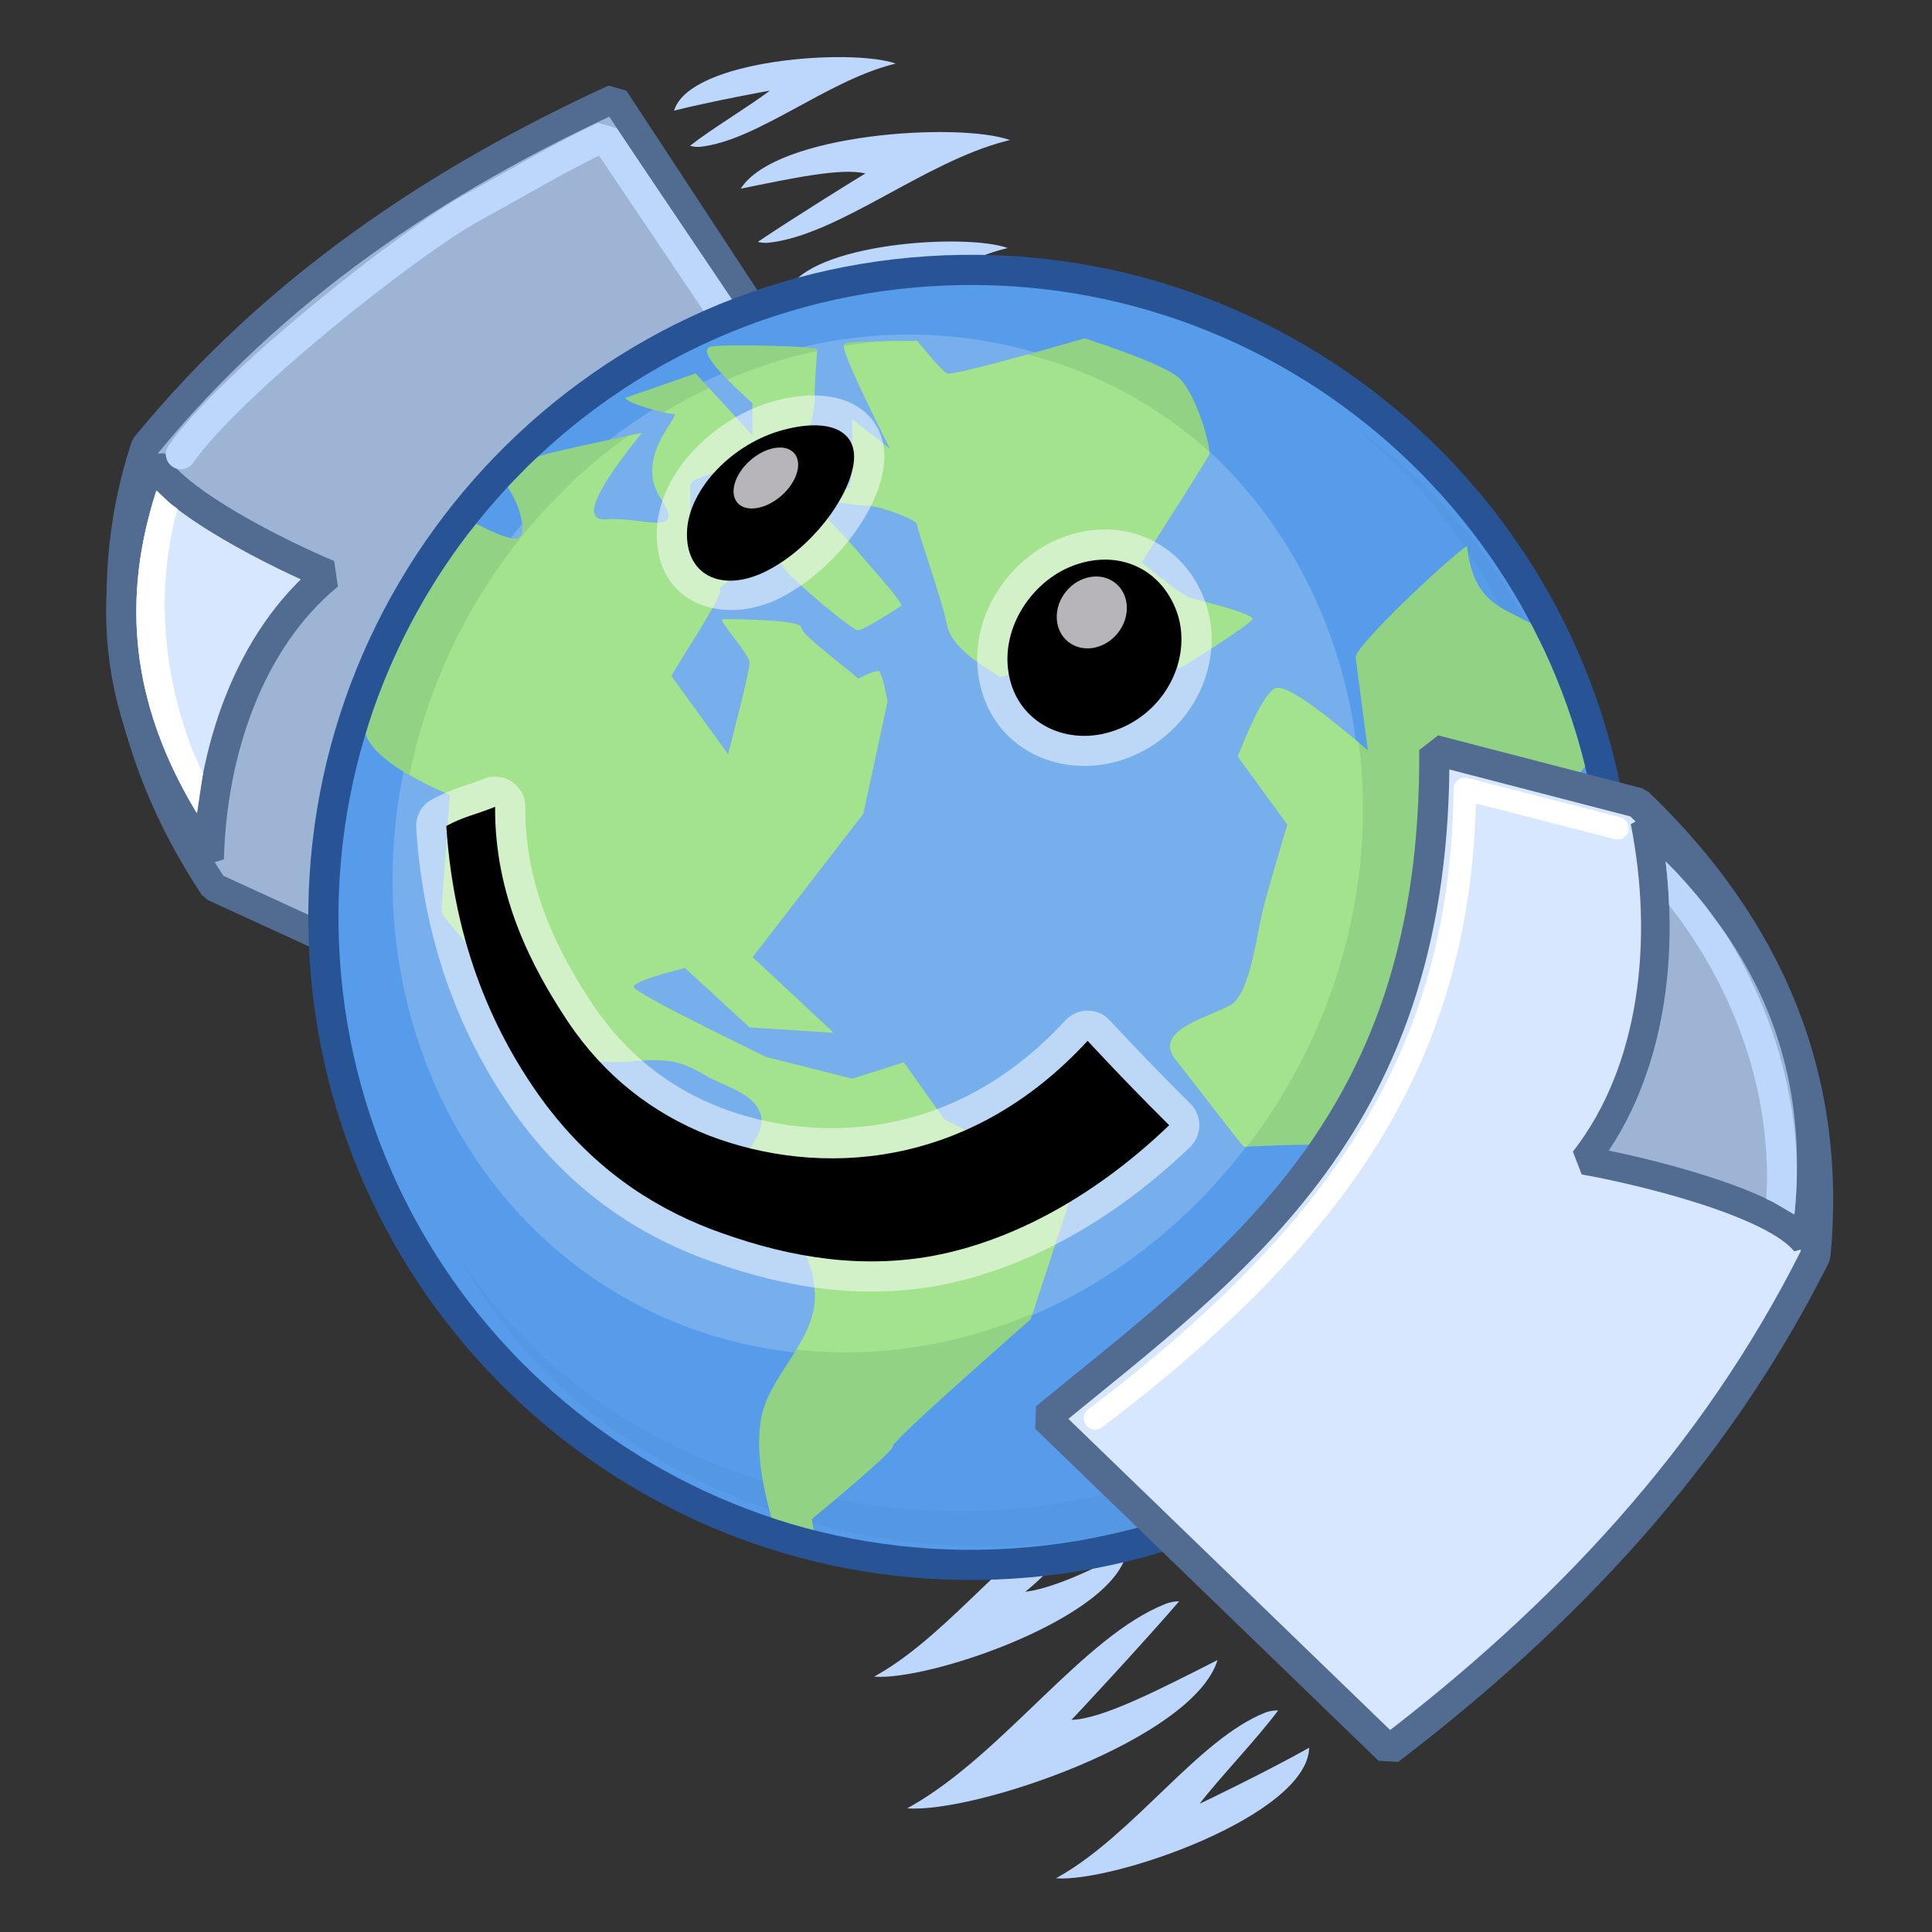 <svg stroke-width="0.501" stroke-linejoin="bevel" fill-rule="evenodd" xmlns="http://www.w3.org/2000/svg" fill="#000"
     viewBox="0 0 192 192">
    <rect x="0" y="0" width="192" height="192" fill="#333333" stroke="none"/>
    <defs>
        <marker markerUnits="strokeWidth" viewBox="0 0 1 1" markerWidth="1" markerHeight="1" overflow="visible"
                orient="auto">
            <g transform="scale(0.009)">
                <path d="M -9 54 L -9 -54 L 117 0 z"></path>
            </g>
        </marker>
        <marker markerUnits="strokeWidth" viewBox="0 0 1 1" markerWidth="1" markerHeight="1" overflow="visible"
                orient="auto">
            <g transform="scale(0.009)">
                <path d="M -27 54 L -9 0 L -27 -54 L 135 0 z"></path>
            </g>
        </marker>
        <marker markerUnits="strokeWidth" viewBox="0 0 1 1" markerWidth="1" markerHeight="1" overflow="visible"
                orient="auto">
            <g transform="scale(0.009)">
                <path d="M -9,0 L -9,-45 C -9,-51.708 2.808,-56.580 9,-54 L 117,-9 C 120.916,-7.369 126.000,-4.242 126,0 C 126,4.242 120.916,7.369 117,9 L 9,54 C 2.808,56.580 -9,51.708 -9,45 z"></path>
            </g>
        </marker>
        <marker markerUnits="strokeWidth" viewBox="0 0 1 1" markerWidth="1" markerHeight="1" overflow="visible"
                orient="auto">
            <g transform="scale(0.009)">
                <path d="M -54, 0 C -54,29.807 -29.807,54 0,54 C 29.807,54 54,29.807 54,0 C 54,-29.807 29.807,-54 0,-54 C -29.807,-54 -54,-29.807 -54,0 z"></path>
            </g>
        </marker>
        <marker markerUnits="strokeWidth" viewBox="0 0 1 1" markerWidth="1" markerHeight="1" overflow="visible"
                orient="auto">
            <g transform="scale(0.009)">
                <path d="M -63,0 L 0,63 L 63,0 L 0,-63 z"></path>
            </g>
        </marker>
        <marker markerUnits="strokeWidth" viewBox="0 0 1 1" markerWidth="1" markerHeight="1" overflow="visible"
                orient="auto">
            <g transform="scale(0.009)">
                <path d="M 18,-54 L 108,-54 L 63,0 L 108,54 L 18, 54 L -36,0 z"></path>
            </g>
        </marker>
        <marker markerUnits="strokeWidth" viewBox="0 0 1 1" markerWidth="1" markerHeight="1" overflow="visible"
                orient="auto">
            <g transform="scale(0.009)">
                <path d="M -36,0 L 18,-54 L 54,-54 L 18,-18 L 27,-18 L 63,-54 L 99,-54 L 63,-18 L 72,-18 L 108,-54 L 144,-54 L 90,0 L 144,54 L 108,54 L 72,18 L 63,18 L 99,54 L 63,54 L 27,18 L 18,18 L 54,54 L 18,54 z"></path>
            </g>
        </marker>
        <marker markerUnits="strokeWidth" viewBox="0 0 1 1" markerWidth="1" markerHeight="1" overflow="visible"
                orient="auto">
            <g transform="scale(0.009)">
                <path d="M 0,45 L -45,0 L 0, -45 L 45, 0 z M 0, 63 L-63, 0 L 0, -63 L 63, 0 z"></path>
            </g>
        </marker>
    </defs>
    <g fill="none" stroke="black" font-family="Times New Roman" font-size="16" transform="scale(1 -1)">
        <g transform="translate(0 -192)">
            <g>
                <path d="M 86.859,25.375 C 86.972,25.436 87.084,25.499 87.197,25.563 C 94.668,29.814 101.01,39.189 107.646,41.831 C 108.121,42.02 108.68,42.096 109.217,42.035 C 107.044,39.092 104.771,36.207 102.192,34.061 C 102.093,33.978 101.994,33.897 101.893,33.817 C 104.075,34.037 108.008,35.62 111.984,37.864 C 110.926,31.297 92.459,24.948 86.859,25.375 Z"
                      stroke-linejoin="round" stroke-linecap="round" stroke="none" stroke-width="0.75" fill="#bdd6fb"
                      marker-start="none" marker-end="none" stroke-miterlimit="79.84"></path>
                <path d="M 90.15,12.29 C 90.29,12.367 90.429,12.445 90.568,12.522 C 99.786,17.769 107.613,29.337 115.801,32.597 C 116.225,32.766 116.705,32.862 117.189,32.874 C 113.848,28.973 106.606,21.175 106.474,21.084 C 109.542,21.154 115.214,24.096 120.996,27.024 C 118.59,19.168 96.868,11.779 90.15,12.29 Z"
                      stroke-linejoin="round" stroke-linecap="round" stroke="none" stroke-width="0.75" fill="#bdd6fb"
                      marker-start="none" marker-end="none" stroke-miterlimit="79.84"></path>
                <path d="M 104.934,5.339 C 105.047,5.401 105.159,5.464 105.272,5.528 C 112.743,9.779 119.085,19.154 125.721,21.796 C 126.116,21.953 126.569,22.032 127.02,22.019 C 124.965,19.241 121.249,15.384 119.224,12.759 C 119.124,12.676 126.155,16.076 130.105,18.315 C 129.922,11.58 110.672,4.902 104.934,5.339 Z"
                      stroke-linejoin="round" stroke-linecap="round" stroke="none" stroke-width="0.75" fill="#bdd6fb"
                      marker-start="none" marker-end="none" stroke-miterlimit="79.84"></path>
                <path d="M 100.149,167.352 C 100.051,167.329 99.95,167.304 99.85,167.279 C 93.227,165.585 86.395,159.723 80.75,159.088 C 80.346,159.043 79.902,159.102 79.502,159.261 C 81.787,161.063 84.136,162.799 86.564,163.906 C 86.657,163.948 86.751,163.988 86.845,164.029 C 85.125,164.318 81.777,163.929 78.255,163.041 C 80.444,167.858 95.942,168.855 100.149,167.352 Z"
                      stroke-linejoin="round" stroke-linecap="round" stroke="none" stroke-width="0.75" fill="#bdd6fb"
                      marker-start="none" marker-end="none" stroke-miterlimit="79.84"></path>
                <path d="M 100.37,178.082 C 100.245,178.052 100.123,178.02 100,177.99 C 91.827,175.899 83.397,168.667 76.431,167.883 C 76.071,167.842 75.682,167.869 75.308,167.961 C 78.689,170.253 85.883,174.716 86.002,174.76 C 83.633,175.348 78.664,174.281 73.614,173.249 C 77.108,178.77 95.324,179.882 100.37,178.082 Z"
                      stroke-linejoin="round" stroke-linecap="round" stroke="none" stroke-width="0.75" fill="#bdd6fb"
                      marker-start="none" marker-end="none" stroke-miterlimit="79.84"></path>
                <path d="M 89.02,185.68 C 88.92,185.655 88.822,185.63 88.721,185.606 C 82.099,183.911 75.267,178.049 69.621,177.414 C 69.285,177.376 68.921,177.411 68.577,177.516 C 70.737,179.215 74.397,181.394 76.501,182.985 C 76.595,183.027 70.488,181.894 66.988,181.004 C 68.541,186.133 84.711,187.218 89.02,185.68 Z"
                      stroke-linejoin="round" stroke-linecap="round" stroke="none" stroke-width="0.75" fill="#bdd6fb"
                      marker-start="none" marker-end="none" stroke-miterlimit="79.84"></path>
                <path d="M 84.379,146.694 C 64.558,136.747 44.643,128.733 37.621,96.33 L 21.234,103.848 C 12.255,117.411 9.526,132.677 14.422,147.64 C 27.239,163.331 43.453,174.11 61.065,182.208 L 84.379,146.694 Z"
                      stroke-linecap="round" fill="#9eb4d5" stroke-width="2.837" stroke-linejoin="miter"
                      stroke="#526b91" marker-start="none" marker-end="none"
                      stroke-miterlimit="79.84"></path>
                <path d="M 20.751,106.638 C 21.025,117.277 24.722,128.386 32.631,134.865 C 28.055,136.768 16.997,142.183 15.036,146.305 C 9.032,130.725 12.647,118.086 20.751,106.638 Z"
                      stroke-linecap="round" fill="#d6e7ff" stroke-width="3" stroke-linejoin="miter" stroke="#526b91"
                      marker-start="none" marker-end="none" stroke-miterlimit="79.84"></path>
                <path d="M 19.583,111.194 L 19.235,111.73 C 13.792,121.004 11.68,131.079 15.457,142.984 L 15.554,143.259 L 16.919,141.973 L 17.647,141.434 L 17.327,140.249 C 15.425,132.109 16.531,124.209 19.119,117.462 L 20.173,115.068 L 20.134,114.891 L 19.583,111.194 Z"
                      stroke="none" stroke-linecap="round" stroke-linejoin="round" stroke-width="0" fill="#ffffff"
                      marker-start="none" marker-end="none" stroke-miterlimit="79.84"></path>
                <path d="M 17.974,146.858 C 22.699,153.683 40.551,167.892 47.034,171.423 C 51.88,174.062 55.549,176.333 60.049,178.433 L 80.136,148.596"
                      fill="none" stroke-linejoin="miter" stroke-width="2.982" stroke="#bdd6fb" stroke-linecap="round"
                      stroke-miterlimit="79.84"></path>
                <path d="M 93.973,165.129 C 129.465,166.516 159.397,138.835 160.784,103.342 C 162.171,67.85 134.49,37.918 98.997,36.531 C 63.505,35.144 33.573,62.825 32.186,98.318 C 30.799,133.81 58.48,163.742 93.973,165.129 Z"
                      fill="#579cea" stroke-width="3" stroke="#285496" stroke-linecap="round" stroke-linejoin="round"
                      marker-start="none" marker-end="none" stroke-miterlimit="79.84"></path>
                <path d="M 67.632,45.796 C 58.297,50.763 50.315,58.146 45.426,67.593 C 50.741,58.762 59.057,51.938 68.379,47.673 C 87.414,38.965 111.778,39.571 128.845,52.454 L 135.052,58.058 L 143.131,68.191 C 145.557,71.766 147.69,75.537 149.467,79.511 C 155.529,93.072 157.102,108.312 152.733,122.616 C 151.286,127.352 149.245,131.866 146.608,136.061 C 143.274,141.365 139.198,145.825 134.33,149.748 C 136.43,148.27 138.443,146.713 140.328,144.963 C 145.943,139.752 150.339,133.621 153.433,126.617 C 154.954,123.173 156.127,119.59 156.954,115.916 C 161.206,97.018 155.811,77.854 144.508,62.442 C 140.312,56.721 135.578,51.563 129.67,47.579 C 111.539,35.352 86.62,35.694 67.632,45.796 Z"
                      stroke-width="0.5" stroke="none" fill="#5498e4" fill-rule="evenodd" marker-start="none"
                      marker-end="none" stroke-miterlimit="79.84"></path>
                <path d="M 99.231,157.862 C 124.915,152.677 140.327,126.148 133.633,98.647 C 126.939,71.146 100.659,53.035 74.975,58.22 C 49.291,63.405 33.879,89.934 40.573,117.435 C 47.267,144.936 73.547,163.047 99.231,157.862 Z"
                      fill="#77afed" stroke="none" stroke-linecap="round" stroke-linejoin="round" stroke-width="1.26"
                      marker-start="none" marker-end="none" stroke-miterlimit="79.84"></path>
                <path d="M 135.425,53.937 C 134.197,58.247 137.071,65.228 138.498,68.723 C 138.498,69.939 135.425,76.102 134.818,77.329 C 134.197,78.559 128.147,78.247 123.63,78.034 C 123.01,78.655 119.322,83.575 116.86,86.658 C 114.394,89.737 120.549,90.963 122.399,92.194 C 124.252,93.424 124.867,98.962 125.477,101.429 C 126.102,103.887 127.317,107.99 127.943,110.045 L 123.01,116.82 C 123.84,118.86 125.477,122.964 126.722,123.594 C 127.943,124.199 133.277,119.694 135.938,117.429 L 134.719,126.669 C 134.719,127.893 143.941,136.515 145.786,137.745 C 146.303,132.923 148.54,131.844 150.775,130.765 L 152.127,130.054 L 153.392,127.526 C 155.128,123.832 156.517,119.938 157.513,115.884 L 157.524,115.837 L 157.089,115.256 C 156.641,114.462 156.279,113.233 155.972,111.79 L 155.802,110.91 L 157.179,112.158 C 157.462,112.444 157.73,112.736 157.981,113.034 L 158.103,113.195 L 158.187,112.814 C 158.785,109.715 159.157,106.532 159.285,103.283 C 160.046,83.784 151.825,66.003 138.316,53.936 L 136.528,52.414 L 136.307,52.568 C 135.884,52.943 135.579,53.399 135.425,53.937 Z M 155.802,110.91 L 155.34,110.491 C 152.729,108.326 149.619,106.337 147.637,103.887 C 139.019,103.887 142.704,99.582 143.941,98.962 C 145.186,98.352 151.323,98.352 153.176,98.352 C 154.332,98.352 154.766,105.087 155.682,110.285 L 155.802,110.91 Z"
                      stroke="none" stroke-width="1.338" fill="#91d284" marker-start="none" marker-end="none"
                      stroke-miterlimit="79.84"></path>
                <path d="M 76.661,41.188 L 76.607,41.378 C 75.781,44.45 75.15,47.601 75.58,50.699 C 76.173,54.988 80.533,58.201 80.958,62.513 C 81.139,64.431 80.591,66.489 79.616,68.15 C 78.137,70.664 73.899,71.237 73.16,74.052 C 72.524,76.521 76.372,78.895 75.58,81.315 C 74.898,83.389 72.11,83.995 70.212,85.075 C 69.272,85.613 68.309,86.16 67.255,86.416 C 64.215,87.162 60.771,85.763 57.871,86.954 C 55.985,87.719 54.733,89.546 53.283,90.977 C 50.157,94.2 43.894,100.643 43.894,101.442 C 43.894,102.254 44.712,112.724 44.712,112.993 C 42.274,114.079 37.45,116.217 36.374,118.916 L 36.325,118.999 L 36.653,120.109 C 38.857,126.938 42.201,133.271 46.47,138.875 L 47.328,139.947 L 48.461,139.381 C 49.715,138.798 50.878,138.372 51.415,138.501 C 52.491,138.775 51.687,141.727 50.607,143.344 L 50.482,143.63 L 52.45,145.658 L 53.47,146.614 L 53.932,146.772 C 54.323,146.889 54.739,146.997 55.176,147.098 C 58.661,147.901 62.059,148.621 63.769,148.976 C 61.435,146.036 56.788,140.115 60.277,140.387 C 63.769,140.663 68.325,138.501 65.641,142.528 C 62.962,146.567 67.792,150.859 66.993,150.859 C 66.183,150.859 62.159,151.939 62.159,152.471 L 69.137,154.885 L 74.785,148.715 L 74.785,151.939 C 72.81,153.729 68.865,157.306 70.739,157.571 C 72.628,157.838 81.218,157.571 81.218,157.3 C 81.127,156.225 80.958,154.066 80.958,153.002 C 80.958,151.939 80.958,148.172 78,147.098 C 75.043,146.036 68.594,144.682 68.594,143.869 C 68.594,143.08 68.594,140.208 68.594,138.775 C 70.975,138.705 76.913,142.256 77.2,143.869 C 77.327,144.667 84.185,142.805 84.455,143.619 C 84.702,144.416 84.702,148.36 84.702,150.325 L 88.466,147.368 C 86.773,150.765 83.36,157.571 83.909,157.838 C 84.455,158.114 88.915,158.114 91.151,158.114 C 91.966,157.123 93.578,155.15 94.115,154.885 C 94.652,154.63 103.421,157.117 107.806,158.375 C 110.22,157.571 115.058,155.964 116.932,154.63 C 118.82,153.276 120.427,147.358 120.162,146.821 C 119.884,146.297 117.199,141.999 116.661,141.2 C 116.126,140.387 114.341,137.521 113.443,136.086 C 114.784,135.02 117.465,132.856 118.266,132.594 C 119.087,132.34 124.725,130.991 124.459,130.461 C 124.19,129.914 117.465,125.62 117.199,125.62 C 114.862,127.321 110.214,130.717 109.411,130.717 C 108.604,130.717 104.046,128.301 103.508,127.494 C 102.977,126.695 99.753,124.274 99.209,124.811 C 98.678,125.354 94.652,127.237 94.115,129.914 C 93.578,132.594 91.151,139.314 91.151,139.848 C 91.151,140.387 87.4,141.727 86.323,141.727 C 85.249,141.727 80.68,142.528 80.413,142.267 C 81.586,141.099 83.909,138.775 85.249,137.172 C 86.6,135.556 89.816,132.067 89.548,131.786 C 88.29,130.981 85.781,129.376 85.249,129.376 C 84.702,129.376 78.538,134.476 77.728,135.819 C 76.925,137.172 71.021,133.667 71.553,133.407 C 72.09,133.132 66.721,125.079 66.721,124.811 L 72.36,117.025 C 73.075,119.805 74.504,125.354 74.504,126.162 C 74.504,126.96 71.286,130.461 71.822,130.461 C 72.36,130.461 79.616,130.455 79.616,129.648 C 79.616,128.839 85.249,124.811 85.249,124.536 C 85.699,124.687 86.504,125.287 87.384,125.298 C 87.796,124.502 87.982,123.329 88.199,122.285 L 85.781,111.12 L 74.785,96.876 L 82.83,89.371 L 74.504,89.898 L 68.063,95.813 C 66.356,95.368 62.962,94.468 62.962,93.932 C 62.962,93.4 71.733,89.095 76.12,86.954 L 84.702,84.794 L 89.816,86.416 L 93.834,80.773 L 106.737,74.052 L 102.433,60.901 C 97.864,56.86 88.737,48.821 88.737,48.284 C 88.737,47.748 83.36,43.261 80.68,41.031 L 80.86,39.954 L 80.16,40.124 C 79.165,40.392 78.179,40.683 77.204,40.998 L 76.661,41.188 Z"
                      stroke="none" stroke-width="1.338" fill="#91d284" marker-start="none" marker-end="none"
                      stroke-miterlimit="79.84"></path>
                <path d="M 79.145,57.883 L 79.225,58.01 C 80.085,59.433 80.798,60.896 80.958,62.513 C 81.139,64.431 80.591,66.489 79.616,68.15 C 78.137,70.664 73.899,71.237 73.16,74.052 C 72.524,76.521 76.372,78.895 75.58,81.315 C 74.898,83.389 72.11,83.995 70.212,85.075 C 69.272,85.613 68.309,86.16 67.255,86.416 C 64.215,87.162 60.771,85.763 57.871,86.954 C 55.985,87.719 54.733,89.546 53.283,90.977 C 50.157,94.2 43.894,100.643 43.894,101.442 C 43.894,102.254 44.712,112.724 44.712,112.993 C 44.102,113.264 43.343,113.601 42.531,113.997 L 40.696,114.99 L 41.016,116.506 C 41.215,117.351 41.435,118.197 41.677,119.043 C 45.059,130.884 52.094,140.794 61.056,147.681 L 62.442,148.697 L 63.051,148.826 C 63.315,148.881 63.555,148.931 63.769,148.976 C 61.435,146.036 56.788,140.115 60.277,140.387 C 63.769,140.663 68.325,138.501 65.641,142.528 C 62.962,146.567 67.792,150.859 66.993,150.859 C 66.891,150.859 66.74,150.875 66.552,150.906 L 65.969,151.021 L 67.066,151.681 C 67.76,152.077 68.461,152.456 69.17,152.818 L 70.459,153.44 L 74.785,148.715 L 74.785,151.939 C 74.291,152.386 73.674,152.945 73.056,153.536 L 72.307,154.274 L 73.506,154.784 C 75.713,155.661 77.974,156.379 80.273,156.925 L 81.203,157.121 L 81.138,156.324 C 81.053,155.213 80.958,153.8 80.958,153.002 C 80.958,151.939 80.958,148.172 78,147.098 C 75.043,146.036 68.594,144.682 68.594,143.869 C 68.594,143.08 68.594,140.208 68.594,138.775 C 70.975,138.705 76.913,142.256 77.2,143.869 C 77.327,144.667 84.185,142.805 84.455,143.619 C 84.702,144.416 84.702,148.36 84.702,150.325 L 88.466,147.368 C 86.984,150.34 84.186,155.922 83.877,157.45 L 83.86,157.617 L 84.916,157.786 C 85.696,157.89 86.48,157.975 87.266,158.039 L 88.316,158.098 L 89.152,158.109 C 89.894,158.114 90.592,158.114 91.151,158.114 C 91.966,157.123 93.578,155.15 94.115,154.885 C 94.383,154.757 96.71,155.315 99.517,156.062 L 102.106,156.772 L 103.861,156.294 C 110.011,154.436 115.45,151.317 120.006,147.262 L 120.184,147.095 L 120.19,146.982 C 120.187,146.909 120.178,146.854 120.162,146.821 C 119.884,146.297 117.199,141.999 116.661,141.2 C 116.126,140.387 114.341,137.521 113.443,136.086 C 114.784,135.02 117.465,132.856 118.266,132.594 C 119.087,132.34 124.725,130.991 124.459,130.461 C 124.19,129.914 117.465,125.62 117.199,125.62 C 114.862,127.321 110.214,130.717 109.411,130.717 C 108.604,130.717 104.046,128.301 103.508,127.494 C 102.977,126.695 99.753,124.274 99.209,124.811 C 98.678,125.354 94.652,127.237 94.115,129.914 C 93.578,132.594 91.151,139.314 91.151,139.848 C 91.151,140.387 87.4,141.727 86.323,141.727 C 85.249,141.727 80.68,142.528 80.413,142.267 C 81.586,141.099 83.909,138.775 85.249,137.172 C 86.6,135.556 89.816,132.067 89.548,131.786 C 88.29,130.981 85.781,129.376 85.249,129.376 C 84.702,129.376 78.538,134.476 77.728,135.819 C 76.925,137.172 71.021,133.667 71.553,133.407 C 72.09,133.132 66.721,125.079 66.721,124.811 L 72.36,117.025 C 73.075,119.805 74.504,125.354 74.504,126.162 C 74.504,126.96 71.286,130.461 71.822,130.461 C 72.36,130.461 79.616,130.455 79.616,129.648 C 79.616,128.839 85.249,124.811 85.249,124.536 C 85.699,124.687 86.504,125.287 87.384,125.298 C 87.796,124.502 87.982,123.329 88.199,122.285 L 85.781,111.12 L 74.785,96.876 L 82.83,89.371 L 74.504,89.898 L 68.063,95.813 C 66.356,95.368 62.962,94.468 62.962,93.932 C 62.962,93.4 71.733,89.095 76.12,86.954 L 84.702,84.794 L 89.816,86.416 L 93.834,80.773 L 106.737,74.052 L 102.62,61.475 L 103.709,61.938 C 96.481,58.66 88.583,57.125 80.645,57.728 L 79.145,57.883 Z M 116.86,86.658 C 114.394,89.737 120.549,90.963 122.399,92.194 C 124.252,93.424 124.867,98.962 125.477,101.429 C 126.102,103.887 127.317,107.99 127.943,110.045 L 123.01,116.82 C 123.84,118.86 125.477,122.964 126.722,123.594 C 127.79,124.123 132.007,120.74 134.828,118.369 L 135.01,118.214 L 135.197,116.706 C 135.842,110.276 135.284,103.515 133.351,96.749 C 131.418,89.982 128.292,83.846 124.296,78.544 L 123.883,78.044 L 123.63,78.034 C 123.01,78.655 119.322,83.575 116.86,86.658 Z"
                      stroke="none" stroke-linejoin="round" stroke-linecap="round" stroke-width="0" fill="#a3e38e"
                      marker-start="none" marker-end="none" stroke-miterlimit="79.84"></path>
                <path d="M 69.7,67.003 C 62.857,69.608 56.614,73.93 51.514,80.858 C 46.558,87.661 42.179,97.038 41.359,109.722 C 41.283,110.893 41.898,112.002 42.932,112.558 C 44.847,113.588 46.668,114.035 48.083,114.604 C 50.06,115.399 52.217,113.931 52.202,111.8 C 52.147,103.794 55.48,97.348 58.932,92.135 C 62.219,87.232 66.514,83.935 71.5,81.965 C 81.416,78.151 95.013,78.779 105.874,90.595 C 107.058,91.883 109.092,91.887 110.282,90.605 C 112.83,87.858 115.496,85.096 118.307,82.304 C 119.502,81.117 119.485,79.176 118.269,78.01 C 110.01,70.089 100.94,65.505 92.514,64.113 C 84.044,62.754 76.298,64.54 69.7,67.003 Z M 97.439,123.803 C 95.879,130.183 100.093,136.593 105.734,138.647 C 111.607,140.773 117.526,138.179 119.72,132.35 C 121.909,126.47 118.753,119.489 112.547,116.87 C 106.323,114.216 99.057,117.026 97.439,123.803 Z M 65.268,138.819 C 65.192,144.826 70.819,150.294 76.528,152.019 C 84.057,154.262 88.595,150.714 87.789,145.43 C 87.105,140.869 82.742,135.302 77.718,132.673 C 72.065,129.711 65.301,131.84 65.268,138.819 Z"
                      stroke-linejoin="round" stroke="none" stroke-opacity="0.51" fill="#ffffff" marker-start="none"
                      marker-end="none" fill-opacity="0.51"></path>
                <path d="M 68.268,138.845 C 68.215,143.065 72.461,147.657 77.39,149.146 C 82.315,150.613 85.339,149.261 84.823,145.879 C 84.311,142.463 80.702,137.62 76.327,135.331 C 71.977,133.052 68.288,134.656 68.268,138.845 C 68.268,138.845 68.268,138.845 68.268,138.845 C 68.268,138.845 68.268,138.845 68.268,138.845 Z"
                      stroke-linejoin="round" stroke="none" fill="#000000" stroke-width="0.367" marker-start="none"
                      marker-end="none" stroke-miterlimit="79.84"></path>
                <path d="M 100.356,124.508 C 99.205,129.213 102.359,134.226 106.758,135.828 C 111.142,137.415 115.319,135.529 116.911,131.299 C 118.495,127.044 116.222,121.677 111.376,119.632 C 106.563,117.58 101.473,119.828 100.356,124.508 C 100.356,124.508 100.356,124.508 100.356,124.508 C 100.356,124.508 100.356,124.508 100.356,124.508 Z"
                      stroke-linejoin="round" stroke="none" fill="#000000" stroke-width="0.367" marker-start="none"
                      marker-end="none" stroke-miterlimit="79.84"></path>
                <path d="M 70.759,69.811 C 64.423,72.223 58.664,76.207 53.935,82.631 C 49.278,89.024 45.132,97.865 44.353,109.916 C 46.155,110.885 47.12,110.983 49.203,111.821 C 49.142,102.932 52.855,95.879 56.436,90.472 C 60.077,85.041 64.864,81.362 70.411,79.17 C 81.302,74.981 96.261,75.704 108.083,88.565 C 110.659,85.788 113.353,82.997 116.193,80.176 C 108.296,72.602 99.76,68.351 92.032,67.075 C 84.276,65.83 77.086,67.449 70.759,69.811 C 70.759,69.811 70.759,69.811 70.759,69.811 C 70.759,69.811 70.759,69.811 70.759,69.811 Z"
                      stroke-linejoin="round" stroke="none" fill="#000000" stroke-width="1.107" fill-rule="evenodd"
                      marker-start="none" marker-end="none" stroke-miterlimit="79.84"></path>
                <path d="M 110.874,134.034 C 112.283,132.88 112.363,130.645 111.054,129.047 C 109.745,127.448 107.539,127.087 106.13,128.24 C 104.721,129.394 104.641,131.629 105.95,133.227 C 107.259,134.826 109.465,135.187 110.874,134.034 Z"
                      fill="#b7b4ba" stroke="none" stroke-linecap="round" stroke-linejoin="round" stroke-width="0.679"
                      marker-start="none" marker-end="none" stroke-miterlimit="79.84"></path>
                <path d="M 78.926,146.962 C 79.777,145.991 79.205,144.096 77.651,142.735 C 76.097,141.374 74.145,141.057 73.294,142.028 C 72.443,142.999 73.015,144.894 74.569,146.255 C 76.123,147.616 78.075,147.933 78.926,146.962 Z"
                      fill="#b7b4ba" stroke="none" stroke-linecap="round" stroke-linejoin="round" stroke-width="0.679"
                      marker-start="none" marker-end="none" stroke-miterlimit="79.84"></path>
                <path d="M 103.915,51.094 C 123.084,66.799 142.83,80.419 142.539,117.468 L 162.789,112.218 C 175.905,99.632 182.082,84.732 180.414,67.219 C 170.289,46.969 155.255,31.242 138.04,18.094 L 103.915,51.094 Z"
                      stroke-linecap="round" stroke-linejoin="miter" stroke="#526b91" stroke-width="3" fill="#d6e7ff"
                      marker-start="none" marker-end="none" stroke-miterlimit="79.84"></path>
                <path d="M 108.834,51.049 C 134.784,70.699 145.289,88.716 145.584,113.598 L 160.734,109.698" fill="none"
                      stroke-width="2.25" stroke="#ffffff" stroke-linecap="round" stroke-linejoin="round"
                      stroke-miterlimit="79.84"></path>
                <path d="M 163.459,110.367 C 165.77,98.702 164.464,85.683 157.43,76.68 C 162.885,75.727 176.268,72.536 179.417,68.523 C 182.143,86.981 175.101,99.874 163.459,110.367 Z"
                      stroke-linecap="round" stroke-linejoin="miter" stroke="#526b91" fill="#9eb4d5"
                      stroke-width="2.837" marker-start="none" marker-end="none"
                      stroke-miterlimit="79.84"></path>
                <path d="M 178.314,71.294 L 176.164,72.562 L 175.534,72.851 L 175.608,74.561 C 175.692,84.881 171.866,93.981 166.651,101.036 L 165.86,102.055 L 165.848,102.663 C 165.787,103.819 165.69,104.971 165.558,106.116 L 165.519,106.367 L 166.549,105.358 C 167.579,104.255 168.557,103.126 169.475,101.967 L 171.494,99.166 L 171.899,98.523 C 175.479,92.512 178.04,85.404 178.513,77.535 L 178.562,75.624 L 178.555,74.601 C 178.526,73.754 178.474,72.893 178.399,72.019 L 178.314,71.294 Z"
                      stroke="none" stroke-linecap="round" stroke-linejoin="round" stroke-width="0" fill="#bdd6fb"
                      marker-start="none" marker-end="none" stroke-miterlimit="79.84"></path>
            </g>
        </g>
    </g>
</svg>
